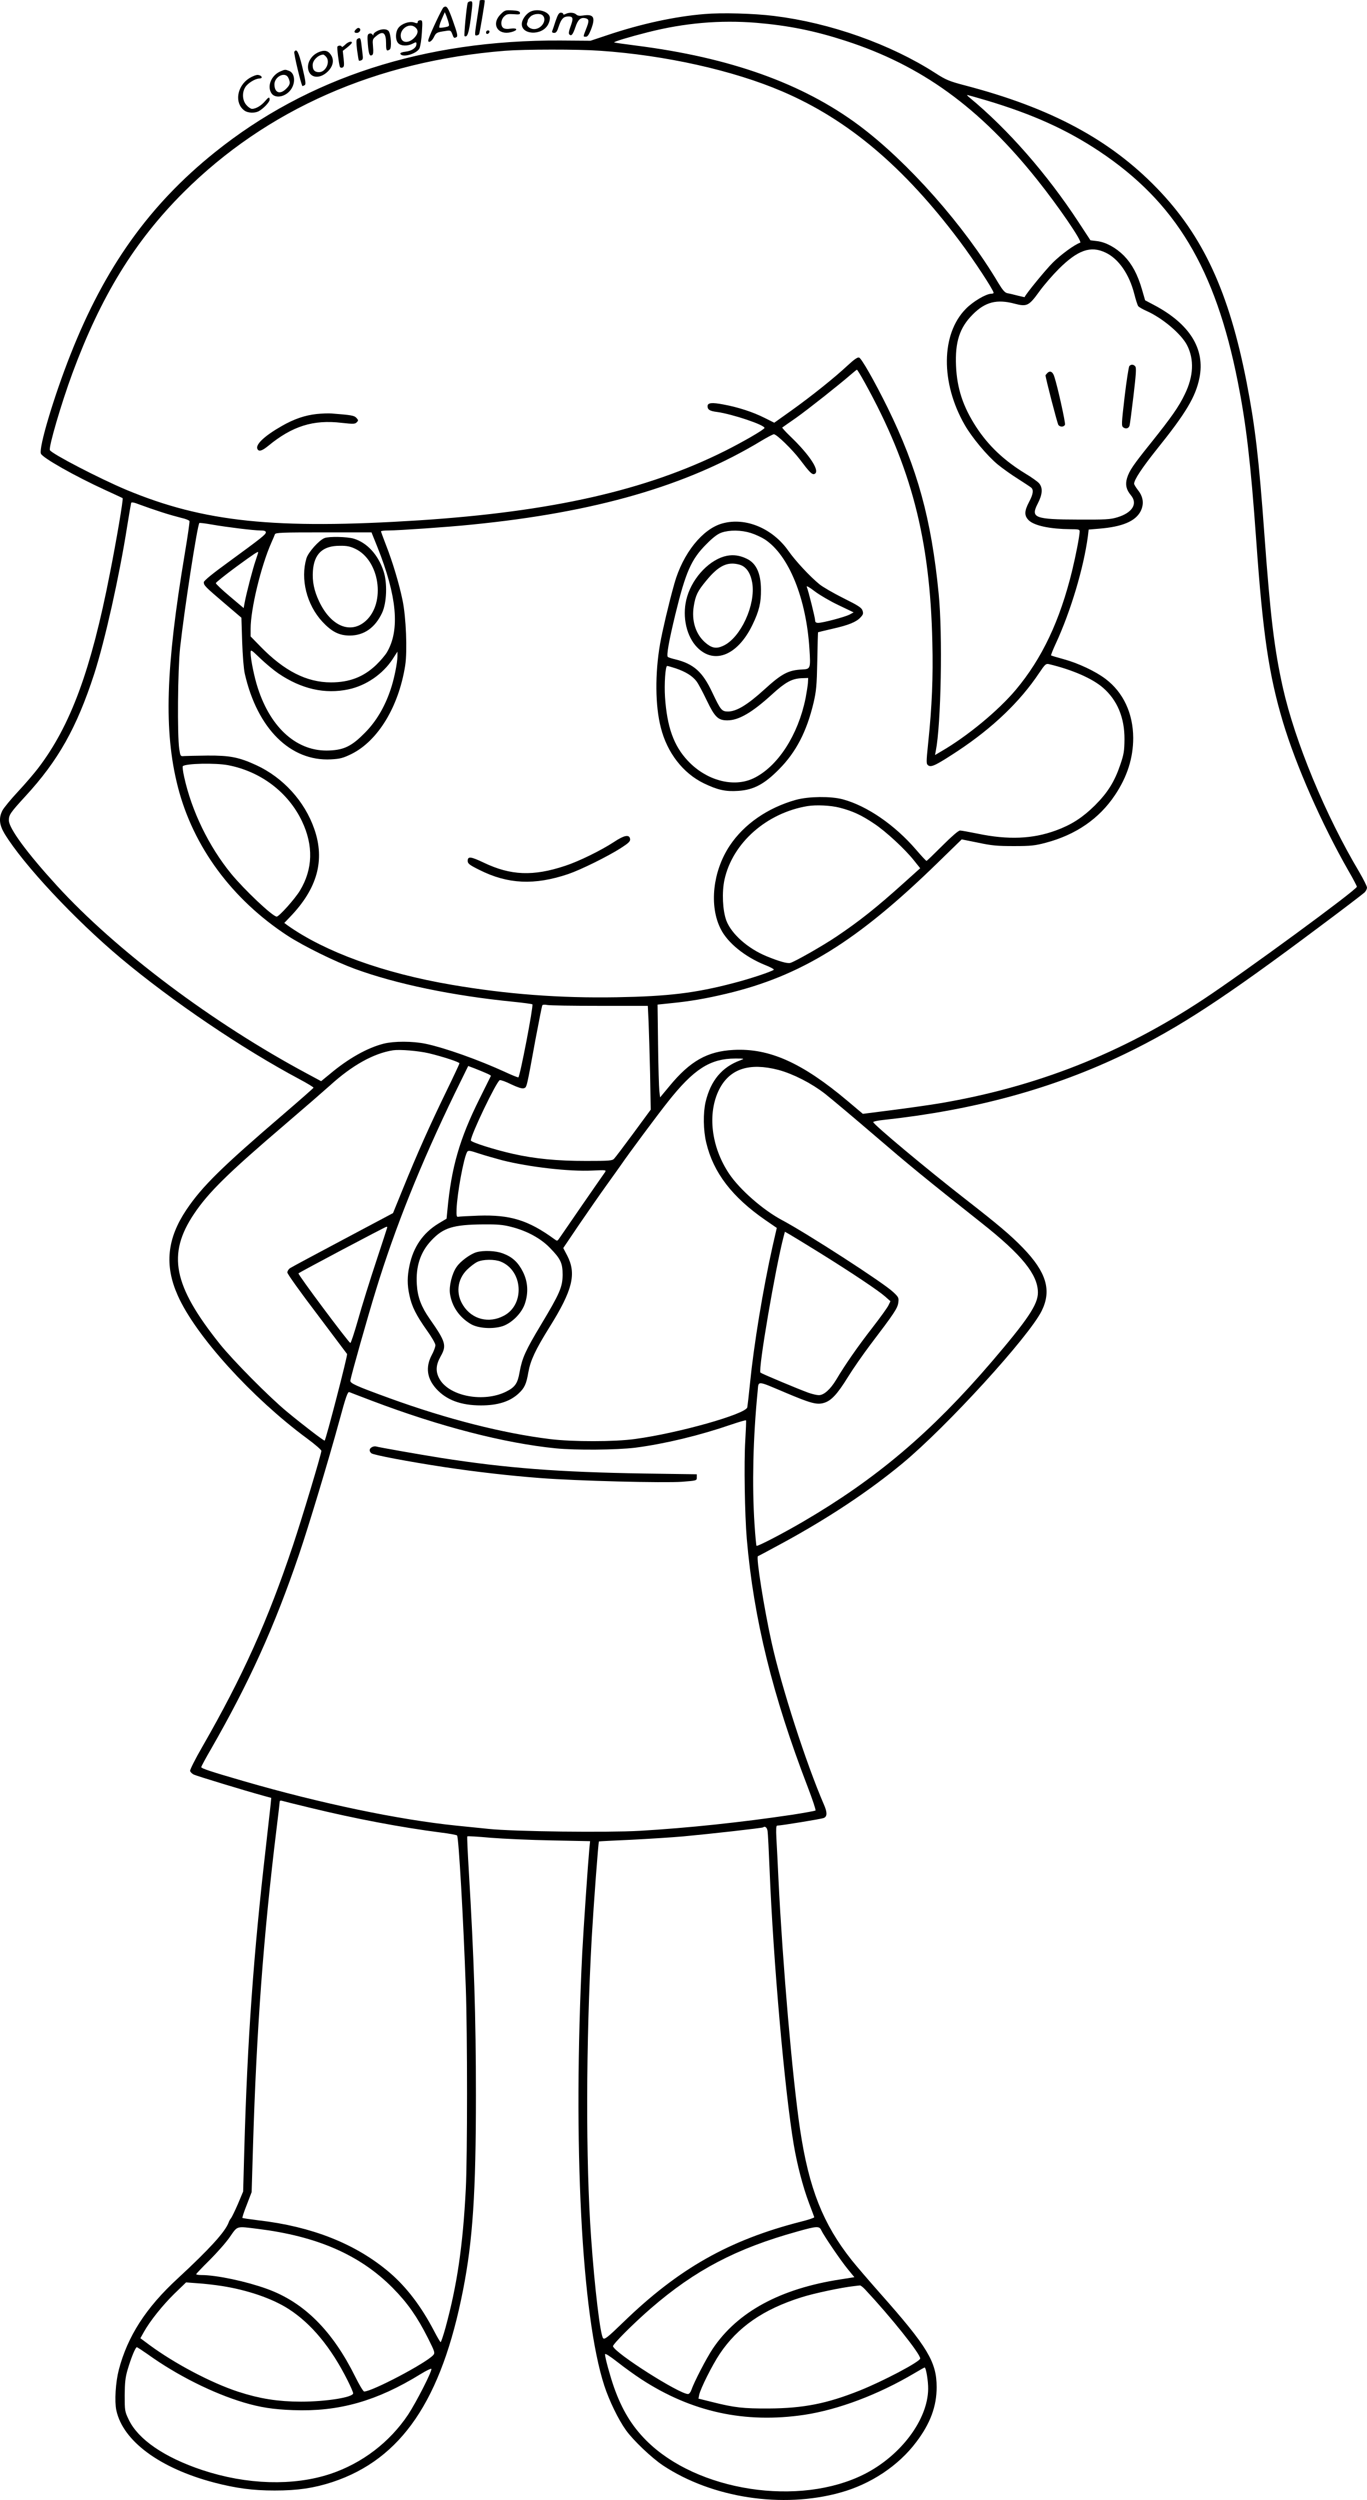<?xml version="1.0" encoding="UTF-8"?>
<svg xmlns="http://www.w3.org/2000/svg" version="1.0" viewBox="0 0 1080.007 1974.684" preserveAspectRatio="xMidYMid meet">
  <g transform="translate(-5.993,1986) scale(0.1,-0.1)" fill="#000000" stroke="none">
    <path d="M3850 19855 c0 -3 -6 -47 -14 -98 -28 -180 -27 -177 -12 -177 8 0 18 5 21 10 5 8 45 246 45 266 0 2 -9 4 -20 4 -11 0 -20 -2 -20 -5z M3755 19838 c-9 -28 -31 -259 -25 -263 22 -13 34 23 50 144 16 127 15 131 -2 131 -10 0 -20 -6 -23 -12z M3564 19802 c-11 -7 -103 -202 -118 -250 -12 -37 22 -26 41 13 18 37 23 40 91 50 41 7 43 6 55 -24 12 -33 15 -35 35 -23 10 7 3 35 -29 125 -40 112 -50 126 -75 109z m41 -125 c6 -23 3 -26 -29 -32 -19 -4 -39 -5 -44 -4 -5 2 2 31 16 63 l26 60 13 -31 c6 -17 15 -42 18 -56z M4015 19747 c-77 -77 -23 -168 83 -141 55 14 54 35 -2 28 -30 -5 -51 -2 -61 6 -22 19 -18 66 8 90 18 18 31 21 75 18 44 -4 52 -2 50 11 -2 12 -18 17 -61 19 -55 3 -60 1 -92 -31z M4255 19770 c-31 -12 -64 -53 -71 -86 -20 -100 160 -113 208 -14 10 20 15 45 11 58 -11 42 -93 65 -148 42z m93 -32 c36 -36 -9 -108 -69 -108 -32 0 -63 26 -55 47 3 8 6 19 6 23 0 5 10 18 22 30 24 22 77 27 96 8z M4449 19693 c-12 -38 -24 -74 -27 -80 -2 -8 4 -13 16 -13 16 0 24 12 37 53 20 59 37 77 76 77 37 0 40 -15 17 -78 -14 -37 -17 -57 -10 -64 16 -16 27 -3 48 57 20 61 42 80 80 71 29 -8 30 -21 4 -86 -24 -62 -24 -60 -1 -60 13 0 24 16 40 56 38 99 22 125 -66 111 -24 -4 -40 -1 -50 8 -17 17 -56 19 -84 5 -13 -7 -19 -7 -19 0 0 5 -9 10 -19 10 -15 0 -24 -15 -42 -67z M5625 19749 c-232 -19 -500 -77 -765 -166 l-135 -45 -237 2 c-1076 5 -1996 -292 -2733 -885 -515 -414 -867 -907 -1138 -1595 -131 -331 -252 -736 -234 -783 12 -33 273 -180 507 -287 74 -34 137 -63 139 -65 6 -7 -48 -328 -101 -595 -149 -765 -311 -1203 -567 -1538 -32 -42 -104 -126 -161 -187 -56 -60 -110 -126 -121 -147 -30 -59 -25 -113 17 -183 146 -241 554 -678 919 -984 406 -340 959 -714 1405 -952 66 -35 119 -67 117 -71 -1 -3 -105 -95 -232 -204 -496 -425 -648 -575 -772 -759 -153 -228 -175 -439 -69 -677 140 -317 586 -809 1023 -1131 61 -45 112 -89 112 -97 1 -21 -152 -530 -224 -745 -199 -595 -396 -1034 -717 -1593 -55 -95 -98 -181 -96 -190 2 -9 15 -22 29 -29 23 -11 393 -124 553 -168 l59 -16 -6 -62 c-4 -34 -20 -179 -36 -322 -98 -848 -147 -1533 -171 -2398 l-9 -327 -41 -98 c-23 -53 -48 -104 -54 -112 -7 -8 -16 -23 -19 -33 -26 -74 -153 -213 -404 -445 -250 -230 -395 -456 -464 -719 -26 -99 -35 -251 -20 -321 52 -243 343 -458 772 -571 173 -45 305 -63 479 -63 183 0 310 19 457 67 545 181 862 647 1032 1520 76 388 101 765 101 1535 0 620 -15 1085 -56 1768 -9 150 -15 275 -12 277 2 3 85 -2 184 -11 98 -8 316 -18 483 -21 l303 -6 -6 -61 c-11 -118 -45 -613 -56 -821 -75 -1510 -6 -2867 175 -3421 39 -118 110 -265 170 -349 57 -80 203 -219 293 -279 388 -257 944 -342 1402 -214 239 66 459 212 599 399 111 146 161 282 161 433 0 200 -71 318 -446 741 -92 104 -193 222 -224 261 -228 287 -339 567 -409 1034 -60 402 -138 1304 -171 1980 -5 118 -13 261 -16 318 -4 74 -2 102 6 102 31 0 348 52 368 60 28 12 29 43 1 107 -140 324 -334 923 -413 1280 -59 265 -124 675 -108 681 4 1 95 50 202 108 358 195 677 407 940 625 353 293 999 1001 1100 1205 80 162 37 306 -149 498 -97 100 -194 182 -456 386 -298 232 -726 589 -726 607 0 4 33 12 73 16 726 78 1351 249 1923 526 419 203 776 436 1534 1004 184 137 342 258 352 268 11 11 19 28 19 38 0 11 -28 66 -61 123 -269 452 -508 1030 -604 1458 -67 301 -98 558 -145 1200 -45 619 -74 865 -141 1210 -139 714 -344 1157 -709 1534 -372 384 -838 634 -1515 811 -125 33 -150 43 -234 97 -353 228 -832 398 -1276 452 -159 20 -414 27 -550 15z m409 -69 c252 -21 462 -63 705 -142 600 -194 1059 -526 1514 -1096 168 -210 361 -492 341 -499 -45 -15 -150 -92 -216 -157 -59 -59 -216 -251 -223 -273 0 -1 -25 5 -55 12 -30 8 -67 17 -81 19 -20 4 -37 24 -70 78 -270 456 -718 962 -1107 1251 -444 329 -1015 533 -1757 627 -93 12 -172 23 -173 25 -6 5 118 43 265 80 291 74 572 98 857 75z m-1232 -221 c513 -35 1051 -155 1438 -321 519 -222 961 -595 1402 -1183 112 -149 268 -387 268 -408 0 -4 -8 -7 -17 -7 -42 0 -147 -62 -203 -120 -196 -199 -199 -583 -9 -915 57 -100 178 -245 263 -315 37 -30 108 -81 158 -112 50 -32 97 -63 104 -69 22 -18 17 -52 -16 -114 -38 -73 -39 -108 -2 -145 43 -42 169 -69 330 -70 62 0 72 -2 72 -17 0 -33 -30 -188 -59 -308 -97 -398 -238 -696 -446 -944 -138 -164 -383 -367 -589 -486 l-49 -29 6 32 c42 208 55 922 23 1242 -58 591 -167 988 -404 1471 -103 208 -205 388 -225 395 -12 4 -39 -15 -94 -66 -102 -95 -283 -240 -444 -355 l-132 -94 -76 38 c-91 46 -207 84 -325 106 -93 18 -126 14 -126 -14 0 -27 18 -38 75 -45 122 -17 375 -102 375 -126 0 -12 -169 -110 -315 -183 -621 -310 -1367 -479 -2415 -547 -1137 -73 -1701 -14 -2312 241 -212 89 -594 287 -604 314 -10 26 89 365 177 604 225 610 492 1045 878 1431 658 656 1525 1038 2541 1119 155 12 576 13 752 0z m3055 -393 c363 -109 629 -229 888 -401 603 -402 917 -925 1094 -1820 67 -337 102 -640 146 -1255 52 -737 100 -1061 210 -1430 104 -348 307 -808 519 -1179 37 -63 66 -120 66 -125 0 -24 -898 -682 -1215 -891 -647 -427 -1318 -691 -2082 -820 -83 -14 -254 -38 -379 -54 l-227 -29 -121 102 c-360 303 -619 418 -901 403 -207 -11 -343 -88 -506 -286 l-74 -89 -6 52 c-3 29 -8 194 -10 367 l-4 314 115 12 c142 14 269 36 425 73 593 140 1037 415 1673 1035 l190 185 129 -26 c107 -23 153 -27 283 -27 134 0 168 4 251 26 239 63 423 190 548 377 97 145 144 293 144 452 -1 193 -78 359 -218 465 -80 61 -219 126 -334 157 -52 14 -95 27 -97 29 -2 2 14 44 37 93 118 255 221 599 254 850 l6 51 82 7 c185 15 287 59 328 137 29 57 22 114 -20 167 -17 22 -31 45 -31 51 0 31 62 125 180 273 230 286 306 414 336 562 47 230 -77 428 -359 577 l-70 37 -24 83 c-35 121 -79 203 -143 269 -65 65 -144 108 -216 116 l-49 6 -93 142 c-250 382 -560 736 -862 985 -14 11 -22 20 -18 21 3 0 73 -20 155 -44z m937 -1201 c104 -49 188 -171 228 -329 11 -44 25 -87 31 -95 6 -7 35 -24 65 -37 126 -56 274 -181 320 -270 58 -113 52 -246 -18 -389 -47 -98 -104 -179 -266 -382 -143 -178 -172 -221 -190 -280 -15 -51 -6 -91 30 -134 57 -67 13 -139 -106 -175 -55 -17 -94 -19 -308 -18 -347 1 -379 14 -322 125 39 75 42 127 10 163 -13 14 -61 48 -108 76 -167 102 -291 219 -388 368 -103 159 -151 302 -159 482 -8 189 28 302 132 406 98 99 190 123 332 85 96 -25 112 -17 193 95 35 49 105 130 155 180 150 149 251 185 369 129z m-1902 -1027 c367 -663 516 -1233 534 -2053 7 -271 -3 -506 -33 -794 -16 -157 -16 -164 1 -177 24 -17 65 4 231 113 278 184 494 391 644 616 48 71 54 77 79 71 184 -44 342 -113 426 -186 113 -98 171 -236 170 -408 -1 -91 -5 -118 -33 -200 -45 -133 -99 -220 -200 -321 -97 -96 -186 -154 -310 -199 -184 -67 -376 -75 -616 -25 -66 13 -129 25 -140 25 -13 0 -65 -45 -140 -120 -66 -66 -122 -120 -125 -120 -4 0 -41 40 -83 89 -168 195 -386 345 -577 397 -96 26 -271 24 -373 -4 -223 -63 -409 -192 -522 -362 -134 -202 -164 -475 -71 -658 55 -110 191 -219 347 -283 44 -17 77 -35 72 -39 -16 -14 -189 -72 -318 -105 -301 -79 -515 -105 -922 -112 -450 -8 -868 24 -1302 98 -542 92 -1004 260 -1301 471 l-24 18 45 47 c216 224 278 448 192 695 -76 219 -246 406 -458 504 -137 63 -209 77 -385 76 -85 -1 -168 -3 -185 -4 -29 -3 -30 -2 -39 57 -16 107 -12 622 7 800 33 301 136 967 152 984 3 2 47 -3 97 -12 121 -21 331 -47 385 -47 31 0 43 -4 43 -15 0 -17 -33 -43 -293 -233 -127 -92 -197 -149 -197 -161 0 -25 11 -36 161 -164 l136 -116 6 -188 c4 -112 12 -215 21 -255 99 -434 361 -693 681 -676 72 4 95 10 161 42 210 104 374 374 425 699 18 114 7 384 -21 517 -27 131 -79 304 -131 436 -21 55 -39 103 -39 107 0 4 27 7 60 7 81 0 470 27 655 46 979 97 1701 306 2288 661 48 29 94 53 101 53 22 0 146 -121 206 -200 76 -101 96 -121 114 -114 49 19 -34 148 -194 301 -35 34 -62 64 -60 66 3 2 52 37 110 77 97 69 342 263 435 344 22 19 42 35 45 36 3 0 31 -46 62 -102z m-5557 -1023 c55 -18 127 -38 159 -46 32 -7 60 -18 63 -25 2 -6 -14 -119 -36 -250 -153 -912 -168 -1409 -56 -1849 121 -473 428 -889 867 -1176 126 -82 376 -205 532 -262 325 -119 770 -212 1254 -260 79 -8 146 -17 148 -20 10 -10 -99 -577 -111 -577 -7 0 -52 18 -101 41 -211 97 -478 192 -629 224 -105 22 -252 22 -335 1 -129 -33 -278 -117 -421 -237 l-72 -59 -106 57 c-750 401 -1514 975 -1983 1489 -235 257 -378 452 -378 514 0 44 11 60 130 190 260 282 406 542 544 966 85 264 198 768 261 1169 15 94 29 175 31 182 2 9 22 5 71 -14 37 -14 113 -40 168 -58z m1707 -277 c154 -386 179 -654 75 -830 -14 -24 -52 -68 -84 -99 -100 -96 -212 -139 -358 -139 -192 0 -369 90 -557 283 l-78 80 0 61 c0 156 82 495 164 680 13 28 25 58 28 66 5 13 57 15 384 15 l379 0 47 -117z m-942 -41 c0 -2 -9 -30 -20 -63 -22 -62 -73 -258 -87 -333 l-8 -44 -110 93 c-61 51 -110 98 -110 104 0 5 72 63 160 128 144 105 175 126 175 115z m159 -956 c181 -123 368 -166 554 -126 139 29 272 121 349 239 l38 59 0 -35 c0 -54 -27 -186 -55 -267 -46 -136 -113 -249 -201 -338 -103 -105 -164 -136 -281 -141 -251 -12 -462 172 -566 493 -28 85 -57 228 -57 277 0 30 1 30 78 -44 43 -41 107 -94 141 -117z m-397 -725 c259 -50 475 -214 584 -443 91 -192 86 -378 -16 -547 -39 -65 -165 -206 -184 -206 -32 0 -256 212 -361 340 -176 216 -311 494 -370 763 -10 43 -14 81 -11 85 22 22 258 27 358 8z m4833 -336 c100 -26 169 -57 270 -125 94 -62 248 -205 317 -293 l48 -60 -128 -115 c-220 -198 -350 -301 -534 -425 -112 -75 -330 -199 -365 -208 -23 -6 -90 13 -187 53 -148 61 -276 175 -317 280 -30 80 -37 225 -15 326 64 289 332 526 656 580 68 11 182 6 255 -13z m-1898 -1565 l381 0 6 -125 c3 -69 8 -253 12 -410 l5 -285 -136 -185 c-75 -102 -144 -193 -153 -202 -13 -16 -38 -18 -221 -18 -230 0 -405 17 -578 56 -147 33 -333 92 -333 106 0 45 202 465 228 476 8 3 49 -12 91 -33 53 -25 85 -35 99 -31 24 8 21 -6 91 378 28 147 52 272 56 278 3 5 20 6 38 2 18 -4 204 -7 414 -7z m-1347 -375 c108 -26 240 -69 240 -79 0 -4 -49 -109 -109 -232 -128 -264 -224 -479 -335 -752 l-81 -199 -395 -210 c-217 -115 -405 -216 -417 -224 -13 -8 -23 -24 -23 -35 0 -11 105 -158 233 -326 127 -169 235 -312 239 -318 6 -10 -166 -672 -177 -684 -5 -4 -171 123 -300 230 -141 117 -424 403 -529 534 -368 461 -417 708 -203 1027 114 170 268 321 715 703 158 135 320 276 361 313 174 158 343 252 496 276 55 8 199 -4 285 -24z m2459 -55 c-145 -53 -234 -160 -274 -327 -21 -89 -19 -226 5 -325 56 -236 205 -430 471 -613 l86 -59 -34 -148 c-75 -336 -147 -772 -178 -1083 -9 -91 -19 -175 -21 -186 -10 -53 -544 -204 -885 -250 -162 -23 -494 -23 -674 -1 -372 46 -810 157 -1265 322 -272 99 -316 119 -312 141 8 47 139 510 202 714 152 496 354 999 625 1558 l104 212 48 -18 c103 -41 134 -55 131 -61 -2 -3 -42 -85 -90 -181 -157 -315 -222 -541 -253 -875 l-7 -71 -65 -39 c-121 -74 -197 -184 -228 -331 -18 -87 -19 -151 0 -237 18 -86 53 -156 138 -276 37 -51 67 -104 67 -116 0 -13 -13 -49 -30 -80 -49 -94 -37 -183 36 -264 80 -89 195 -132 354 -132 134 0 230 31 298 95 46 43 60 73 76 166 17 95 56 178 166 355 184 294 216 423 141 568 l-31 59 125 185 c69 101 169 245 223 320 53 74 104 145 112 157 56 82 280 384 365 491 205 260 335 344 535 344 73 0 74 -1 39 -14z m301 -76 c116 -31 263 -106 370 -190 52 -41 228 -189 390 -328 271 -233 394 -334 845 -691 319 -252 445 -408 445 -550 0 -94 -81 -214 -365 -546 -477 -557 -911 -925 -1490 -1263 -161 -94 -361 -198 -368 -191 -3 3 -10 79 -16 170 -20 308 -12 682 25 1053 8 83 -11 84 219 -13 201 -85 249 -98 305 -81 57 17 105 68 189 204 40 65 121 181 179 258 184 242 214 286 219 330 5 37 3 43 -40 83 -73 71 -683 465 -881 570 -148 79 -331 239 -415 364 -143 213 -174 478 -79 667 83 163 238 214 468 154z m-2181 -714 c214 -54 534 -90 710 -81 110 5 113 5 100 -14 -8 -10 -90 -130 -184 -265 -93 -136 -175 -254 -181 -263 -11 -15 -14 -15 -35 1 -205 149 -347 193 -598 185 -80 -3 -153 -7 -161 -9 -12 -3 -15 7 -13 61 5 122 55 399 83 450 8 15 18 14 96 -12 49 -16 131 -39 183 -53z m67 -525 c125 -31 236 -91 309 -167 84 -86 100 -119 100 -213 -1 -97 -23 -147 -170 -392 -123 -205 -150 -264 -170 -376 -15 -89 -36 -119 -106 -154 -177 -88 -445 -38 -525 97 -34 59 -32 111 7 181 49 86 41 115 -85 295 -68 97 -97 173 -103 274 -9 140 28 255 114 346 95 102 173 126 414 128 105 1 154 -3 215 -19z m-976 -3 c0 -2 -40 -125 -89 -273 -49 -148 -113 -353 -142 -457 -29 -103 -57 -186 -61 -185 -16 6 -417 543 -410 550 10 10 686 368 695 368 4 0 7 -2 7 -3z m3420 -205 c246 -153 460 -296 512 -342 l43 -38 -16 -33 c-9 -19 -67 -99 -129 -179 -112 -144 -213 -289 -283 -407 -47 -78 -98 -123 -138 -123 -16 0 -53 9 -82 19 -85 31 -371 151 -379 159 -20 20 118 826 183 1075 l10 38 47 -27 c26 -15 130 -79 232 -142z m-3540 -1167 c535 -203 1043 -334 1450 -375 160 -16 481 -13 628 5 233 30 511 97 760 183 62 21 114 36 116 33 2 -3 -1 -76 -6 -161 -11 -170 -4 -586 12 -775 54 -630 204 -1238 481 -1959 38 -99 66 -183 62 -187 -5 -3 -87 -18 -183 -33 -402 -60 -826 -105 -1204 -127 -256 -15 -994 -6 -1196 15 -80 8 -194 20 -255 26 -453 46 -1075 176 -1675 350 -270 78 -340 102 -340 112 0 5 35 71 79 146 303 529 498 960 693 1532 76 223 237 757 319 1058 52 192 66 231 79 226 8 -3 89 -35 180 -69z m-490 -3214 c358 -87 717 -155 1035 -196 66 -8 123 -19 126 -23 13 -12 50 -666 69 -1202 13 -358 13 -1340 0 -1590 -23 -450 -69 -762 -161 -1098 -17 -61 -34 -112 -38 -112 -3 0 -26 39 -51 87 -101 194 -216 345 -349 460 -266 228 -614 367 -1045 416 -64 8 -118 16 -121 18 -2 3 13 50 35 105 l38 99 11 370 c28 915 82 1652 186 2502 14 112 25 208 25 214 0 6 8 8 18 5 9 -3 109 -28 222 -55z m3614 -183 c3 -18 10 -154 16 -303 29 -725 120 -1756 191 -2175 27 -160 73 -335 120 -460 22 -58 41 -109 42 -113 1 -5 -47 -21 -108 -36 -566 -145 -965 -371 -1401 -794 -125 -121 -147 -138 -159 -126 -22 22 -67 396 -95 794 -43 610 -41 1537 5 2370 16 273 52 756 57 760 2 1 116 7 253 13 138 7 325 19 415 27 208 19 624 66 629 71 14 13 31 -1 35 -28z m-4029 -3143 c470 -58 807 -205 1065 -464 118 -119 195 -228 282 -401 54 -108 56 -115 40 -133 -57 -63 -482 -287 -545 -287 -7 0 -39 53 -71 118 -180 363 -405 587 -695 692 -164 60 -401 110 -520 110 -22 0 -41 3 -41 7 0 3 47 53 105 110 58 58 131 140 161 184 63 90 48 85 219 64z m4454 -12 c19 -41 153 -239 211 -309 l50 -61 -108 -17 c-477 -73 -815 -256 -1011 -548 -50 -75 -146 -260 -169 -326 -6 -18 -18 -32 -26 -32 -69 0 -575 321 -593 377 -5 14 161 180 297 298 352 305 677 475 1160 609 156 44 173 44 189 9z m-4739 -439 c205 -32 401 -99 530 -182 179 -115 335 -303 465 -562 25 -49 45 -96 45 -104 0 -32 -213 -66 -412 -66 -180 0 -327 23 -498 79 -213 70 -500 222 -697 367 l-74 55 28 50 c48 86 147 210 242 303 l91 88 92 -7 c51 -3 136 -13 188 -21z m5084 -27 c203 -217 436 -508 436 -546 0 -25 -294 -180 -480 -254 -259 -103 -442 -139 -715 -141 -203 -1 -274 7 -448 51 l-109 27 6 30 c10 49 102 233 162 323 141 211 343 352 645 447 100 32 318 78 419 89 19 2 39 5 44 5 5 1 23 -13 40 -31z m-5668 -512 c229 -165 514 -308 758 -381 130 -39 233 -55 391 -61 363 -14 664 72 1010 286 44 27 82 45 83 40 7 -17 -119 -263 -184 -362 -146 -218 -362 -383 -612 -467 -294 -98 -662 -87 -1015 30 -299 100 -506 242 -580 398 -31 64 -32 72 -32 192 1 100 5 141 23 202 28 95 62 178 73 178 4 0 42 -25 85 -55z m3899 -197 c398 -260 821 -352 1290 -282 269 41 583 159 870 329 42 25 78 45 80 45 11 0 29 -108 28 -170 -3 -241 -213 -523 -499 -670 -515 -264 -1329 -139 -1730 265 -114 115 -190 241 -253 418 -32 92 -71 234 -71 261 0 10 35 -12 98 -61 53 -42 138 -103 187 -135z M2563 16590 c-94 -10 -181 -40 -277 -95 -140 -80 -213 -150 -191 -184 12 -20 37 -11 84 27 189 156 356 209 581 182 90 -10 105 -10 118 4 14 14 14 17 -2 35 -17 19 -40 23 -196 35 -25 2 -77 0 -117 -4z M8982 16968 c-5 -7 -22 -116 -37 -242 -25 -215 -26 -231 -10 -242 20 -15 42 -8 49 14 3 10 17 115 31 235 20 170 24 222 14 233 -14 17 -33 18 -47 2z M8335 16914 c-8 -9 -15 -17 -15 -18 0 -21 94 -384 102 -393 14 -18 45 -16 52 3 5 13 -58 300 -85 381 -12 37 -33 48 -54 27z M5769 15726 c-158 -42 -314 -237 -381 -475 -44 -156 -95 -374 -113 -476 -41 -237 -39 -489 6 -663 50 -198 175 -359 339 -439 110 -53 173 -67 273 -60 121 8 206 53 322 171 134 135 218 297 272 523 22 95 26 135 30 333 2 123 5 225 6 226 1 1 52 13 112 27 129 29 191 54 224 91 21 22 23 31 15 54 -7 22 -35 40 -150 97 -78 39 -163 88 -190 110 -77 63 -189 184 -244 262 -125 179 -338 269 -521 219z m223 -76 c35 -11 85 -34 111 -51 189 -125 327 -464 352 -866 10 -153 8 -158 -56 -161 -110 -5 -162 -32 -299 -157 -134 -122 -221 -175 -288 -175 -50 0 -58 10 -125 151 -76 162 -146 225 -292 261 -27 6 -54 15 -59 19 -12 10 9 127 59 334 82 337 126 437 245 556 52 53 89 81 120 92 63 22 156 21 232 -3z m693 -570 l119 -57 -33 -18 c-38 -19 -211 -65 -247 -65 -17 0 -24 6 -24 19 0 20 -52 230 -66 265 -5 12 18 0 62 -34 38 -29 123 -79 189 -110z m-1284 -500 c76 -26 131 -60 162 -102 14 -18 50 -86 81 -151 63 -131 89 -157 162 -157 90 0 195 61 352 204 107 98 158 125 233 129 l54 2 -2 -40 c-2 -22 -10 -75 -18 -117 -59 -296 -223 -547 -415 -637 -157 -73 -370 -16 -516 140 -111 118 -164 266 -180 502 -7 104 3 247 17 247 5 0 37 -9 70 -20z M5803 15470 c-131 -26 -267 -165 -314 -322 -41 -135 -14 -291 65 -386 135 -158 330 -88 451 163 53 110 68 174 67 279 -1 129 -38 209 -115 244 -53 25 -101 32 -154 22z m99 -70 c53 -15 87 -64 101 -143 29 -174 -92 -437 -231 -499 -55 -25 -92 -17 -144 30 -73 66 -105 170 -87 283 14 87 30 120 100 204 97 118 167 151 261 125z M4910 13209 c-101 -66 -275 -152 -385 -188 -253 -84 -429 -77 -643 25 -103 49 -127 52 -127 14 0 -21 13 -32 92 -71 224 -113 436 -123 702 -33 98 33 314 140 414 204 64 41 78 55 75 73 -5 38 -46 31 -128 -24z M2624 15610 c-44 -17 -129 -113 -143 -160 -49 -164 2 -367 126 -501 74 -79 132 -109 216 -109 113 0 201 62 256 180 37 80 42 237 11 329 -43 130 -130 224 -234 256 -53 16 -197 19 -232 5z m241 -84 c194 -90 244 -426 85 -570 -120 -108 -276 -43 -369 154 -39 82 -55 158 -49 240 10 136 77 199 213 199 53 1 82 -5 120 -23z M3824 9969 c-48 -14 -126 -71 -156 -115 -37 -52 -62 -153 -53 -213 15 -100 73 -185 164 -239 59 -35 174 -42 252 -17 73 25 149 101 175 175 30 88 25 174 -14 253 -38 76 -84 119 -160 147 -56 21 -152 25 -208 9z m194 -75 c174 -72 189 -338 24 -426 -119 -64 -253 -30 -323 81 -59 92 -47 204 30 281 25 25 62 53 81 62 44 22 139 23 188 2z M2998 8429 c-22 -12 -23 -32 -4 -48 17 -14 292 -66 581 -110 255 -38 508 -67 755 -86 283 -22 981 -40 1120 -29 114 9 115 9 115 34 l0 25 -415 6 c-678 11 -1086 42 -1610 124 -157 25 -483 82 -510 90 -8 2 -23 0 -32 -6z M3360 19686 c0 -11 -6 -12 -27 -4 -37 13 -100 -8 -126 -43 -24 -33 -25 -94 -1 -120 21 -23 73 -25 114 -4 28 15 30 14 30 -3 0 -29 -35 -54 -85 -60 -27 -3 -44 -9 -42 -16 11 -35 129 -2 151 42 7 15 16 71 19 125 6 92 5 97 -13 97 -11 0 -20 -6 -20 -14z m-18 -43 c26 -23 22 -50 -11 -84 -39 -38 -87 -40 -101 -4 -25 66 61 134 112 88z M2872 19628 c-17 -17 -15 -28 7 -28 19 0 35 23 24 34 -9 9 -18 7 -31 -6z M3038 19614 c-16 -8 -28 -20 -28 -27 0 -9 -2 -9 -8 1 -5 7 -16 10 -25 6 -14 -5 -16 -17 -11 -82 7 -81 14 -99 34 -87 9 5 11 26 7 66 -5 56 -4 60 25 84 54 45 78 27 78 -57 0 -59 4 -65 29 -49 17 11 10 123 -9 146 -16 19 -57 18 -92 -1z M3900 19604 c0 -9 5 -14 12 -12 18 6 21 28 4 28 -9 0 -16 -7 -16 -16z M2883 19552 c-9 -5 -9 -27 -2 -87 6 -44 12 -81 14 -83 2 -3 11 -2 20 2 11 4 14 15 10 43 -2 21 -7 59 -10 86 -6 48 -10 53 -32 39z M2785 19505 c-14 -13 -25 -20 -25 -15 0 12 -27 13 -34 2 -5 -8 10 -132 19 -159 2 -7 11 -10 20 -7 14 6 15 17 10 69 l-7 63 36 28 c20 16 36 32 36 37 0 16 -32 6 -55 -18z M2385 19451 c-6 -10 56 -271 65 -271 3 0 11 4 18 8 10 7 5 37 -19 140 -30 123 -45 152 -64 123z M2580 19449 c-65 -26 -102 -95 -81 -151 23 -62 103 -58 160 7 37 43 41 90 10 129 -21 27 -47 32 -89 15z m54 -35 c39 -38 2 -124 -54 -124 -34 0 -50 17 -50 55 0 38 40 79 82 84 4 1 14 -6 22 -15z M2275 19296 c-69 -30 -105 -111 -74 -167 31 -59 136 -31 170 46 24 53 11 111 -27 125 -31 12 -32 12 -69 -4z m63 -51 c18 -39 15 -54 -17 -86 -48 -48 -91 -33 -93 32 -2 64 86 107 110 54z M2029 19242 c-99 -63 -118 -199 -37 -256 26 -19 80 -21 111 -5 36 19 87 72 87 91 0 25 -7 23 -37 -12 -28 -34 -72 -60 -102 -60 -10 0 -31 14 -45 31 -31 36 -35 96 -9 139 18 32 80 70 113 70 29 0 20 24 -11 28 -14 2 -44 -10 -70 -26z"></path>
  </g>
</svg>
